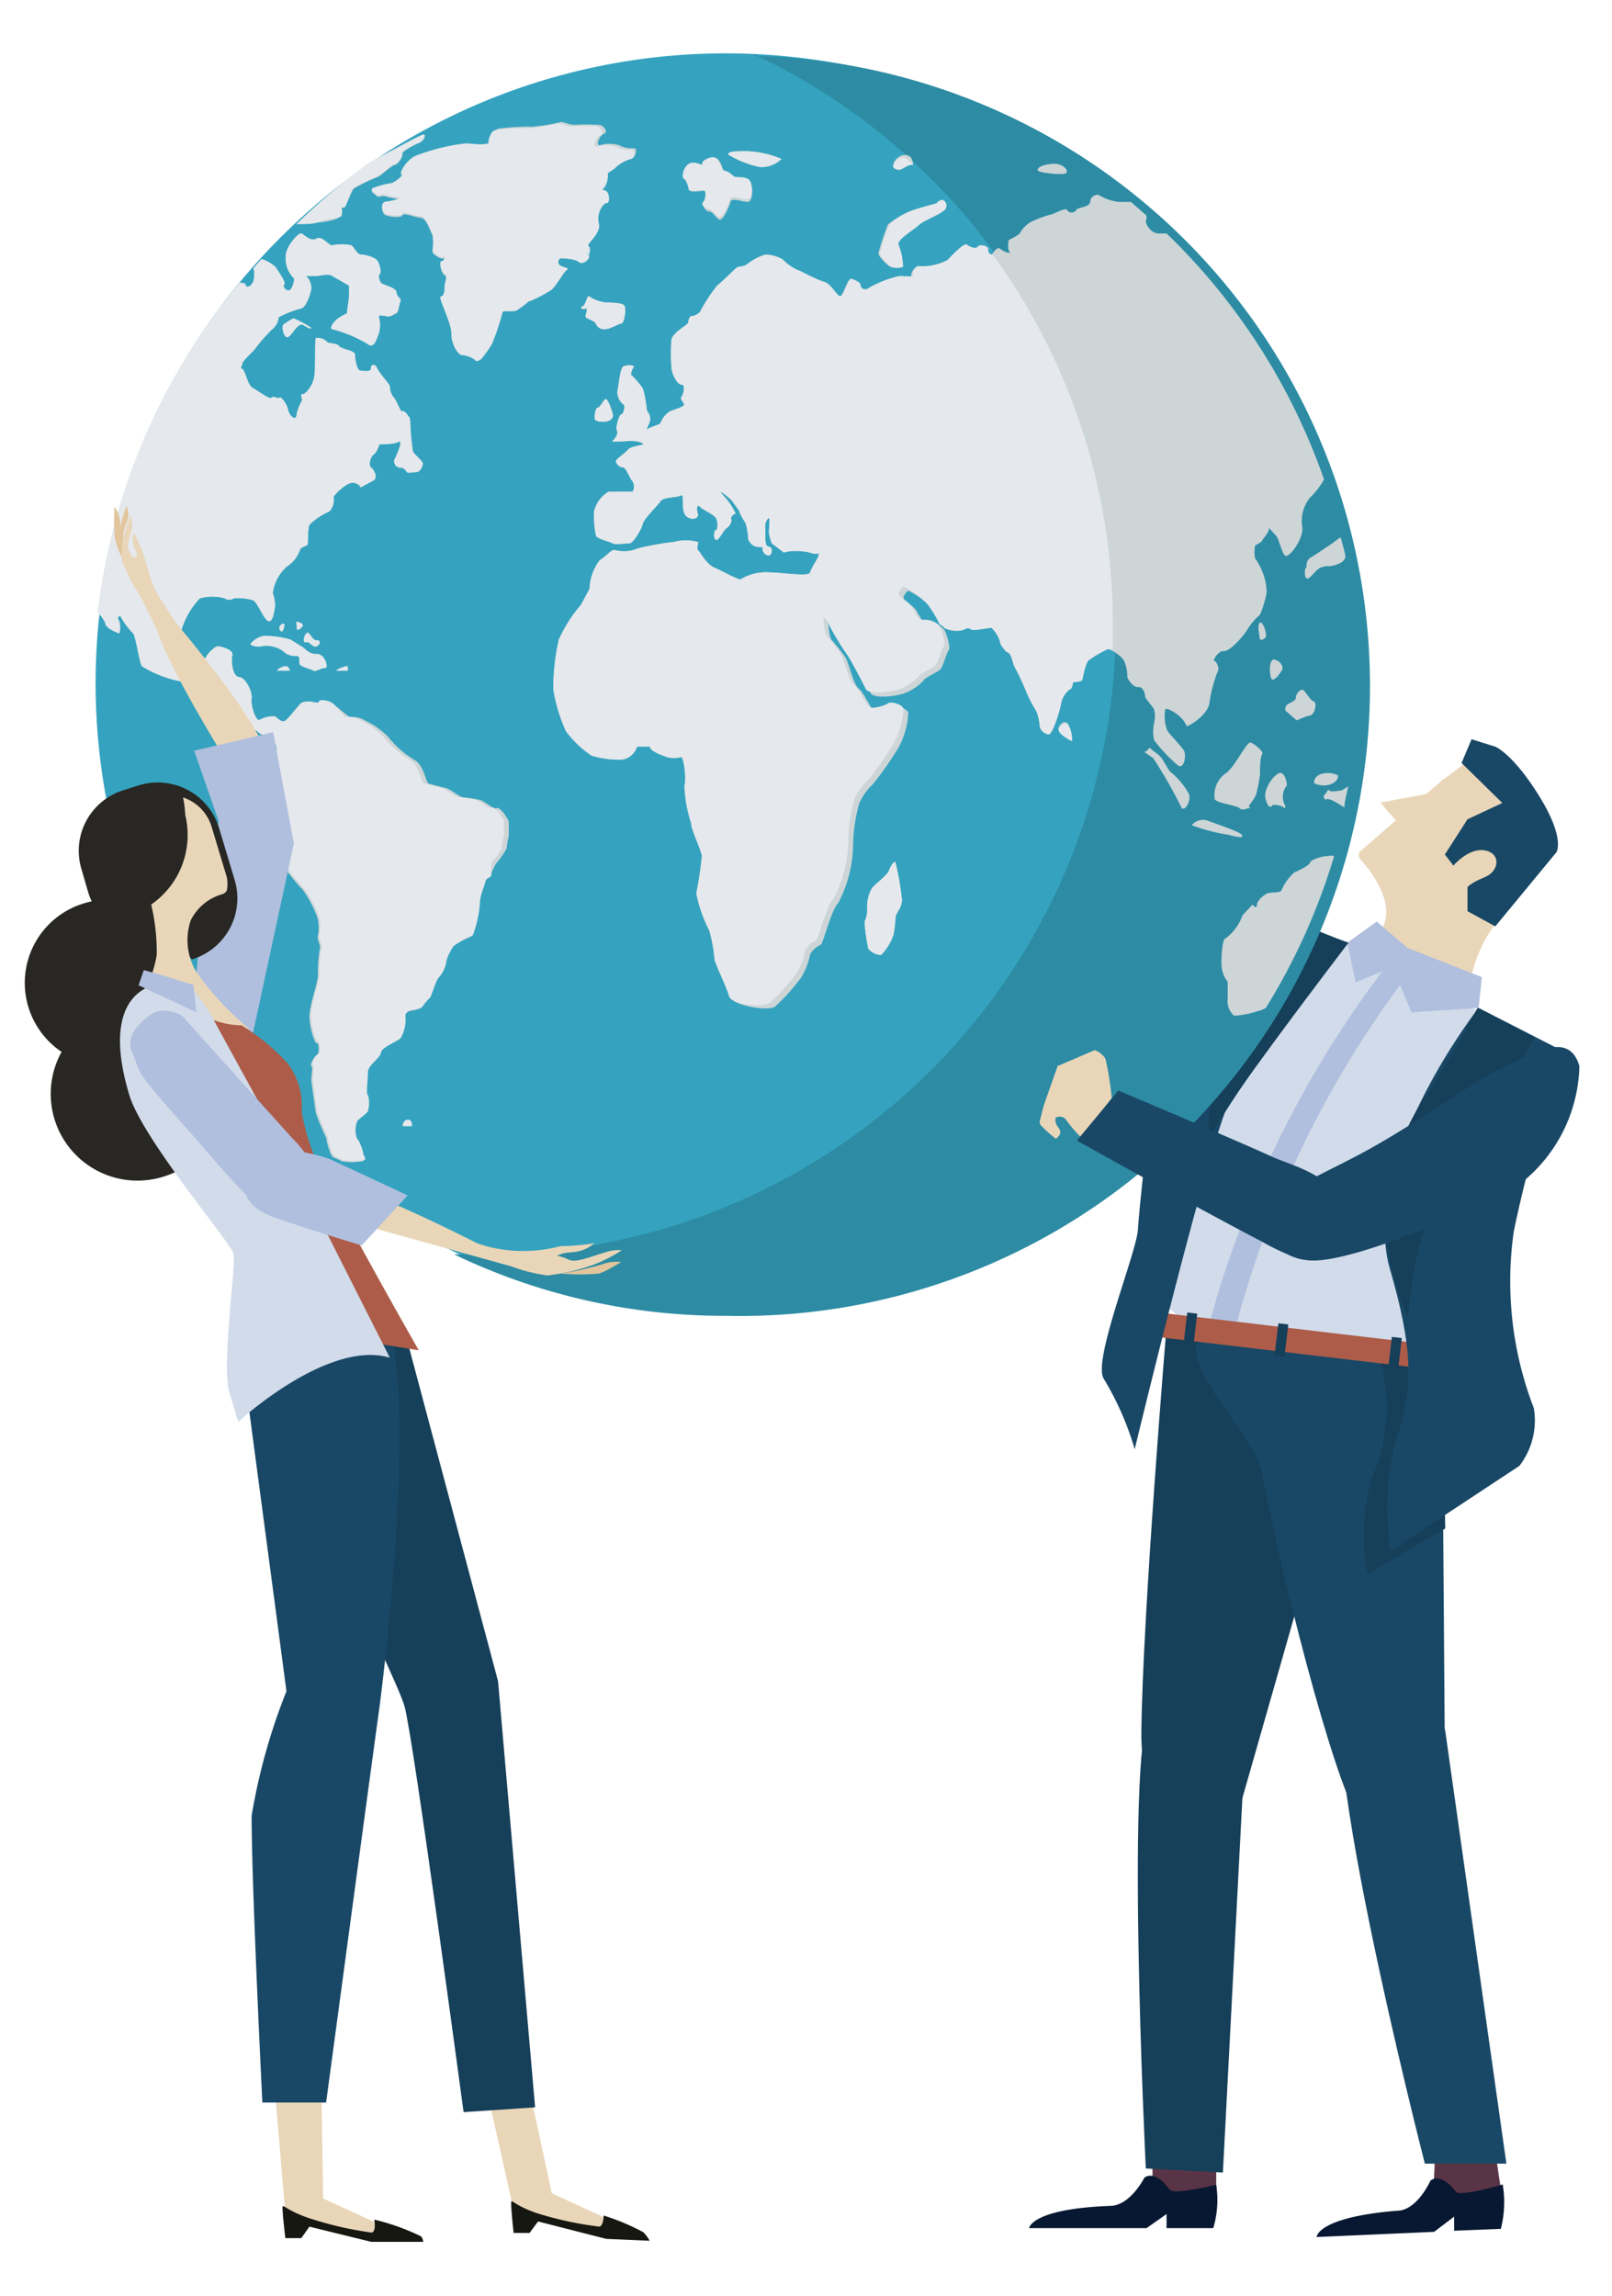 <svg id="aa58a501-2df0-4805-a97f-ce2dd2c03b6d" data-name="Capa 1" xmlns="http://www.w3.org/2000/svg" viewBox="0 0 43.5 61.96"><title>cultura-organizacional</title><path d="M34.85,24.85s-3.92,6.31-5.6,6.79-.56-.95.06-2.12,3-4.32,3.34-4.76S33.66,24.31,34.85,24.85Z" style="fill:#163f59"/><path d="M37.3,35.31,33.39,49s-2.62.94-2.59-2.24.69-11.09.69-11.09Z" style="fill:#163f59"/><path d="M40.75,24.48a3.67,3.67,0,0,0-1.12,2.45c-.05,1.51-3.07-1.3-3.07-1.3s1.67-.48.32-2.24C36.15,22.46,40.74,23.84,40.75,24.48Z" style="fill:#e9d6b8"/><path d="M40.59,27.92A9,9,0,0,0,38,26.16a14.74,14.74,0,0,0-4-1.41c-.76.1-1.56,3.73-1.95,6.84a21.07,21.07,0,0,1-.74,3.51s5,4.35,5.4,4.41a2.49,2.49,0,0,0,1.91-1.77c.11-1,.77-6.38,1.7-7S41.62,28.37,40.59,27.92Z" style="fill:#d1dbea"/><path d="M33.27,36.1l-.69-.18a27.88,27.88,0,0,1,5.09-10.18l.47.37A27.28,27.28,0,0,0,33.27,36.1Z" style="fill:#b0bfde"/><rect x="31.1" y="56.74" width="1.72" height="2.62" style="fill:#593446"/><polygon points="40.26 57.47 40.51 59.14 38.66 59.65 38.77 57.1 40.26 57.47" style="fill:#593446"/><path d="M33.61,46.91,33,58.63l-2.08-.11s-.59-11.94.18-12.38S33.61,46.36,33.61,46.91Z" style="fill:#163f59"/><path d="M38.91,36.58,39,48.7s-1.55,1-2.26.45c-.55-.46-2-5.87-2.68-9.38-.18-1-1.9-2.55-1.79-3.47C32.36,35.87,38.91,36.58,38.91,36.58Z" style="fill:#194866"/><path d="M39,46.71l1.65,11.68-2.2,0s-3.34-13-1.94-12.9S38.93,46.33,39,46.71Z" style="fill:#194866"/><path d="M32.74,60.13H31.48v-.38l-.54.38H27.77s.05-.52,2.18-.6c.55,0,.93-.76.93-.76s.27-.25.68.32c.11.15,1.26-.13,1.26-.13A2.67,2.67,0,0,1,32.74,60.13Z" style="fill:#081832"/><path d="M40.5,60.15l-1.26.05v-.38l-.54.41-3.17.14s0-.53,2.17-.71c.54,0,.9-.81.9-.81s.26-.26.69.3c.12.14,1.26-.2,1.26-.2A2.89,2.89,0,0,1,40.5,60.15Z" style="fill:#081832"/><path d="M41.23,23.27c.39-.93-.35-3-.95-2.93a2.17,2.17,0,0,0-.68.21L39,21a.41.41,0,0,0-.13.1h0l-2.16,1.87a.16.16,0,0,0,0,.22l1.22,1.41a9.57,9.57,0,0,0,1.67.25,3.51,3.51,0,0,0,.78,0C40.57,24.76,40.89,24.1,41.23,23.27Z" style="fill:#e9d6b8"/><polygon points="39.9 21.15 39.46 22.43 39.02 23.71 38.13 22.68 37.25 21.66 38.58 21.41 39.9 21.15" style="fill:#e9d6b8"/><path d="M40.35,25,42,23s.25-.36-.46-1.51-1.19-1.34-1.19-1.34l-.64-.2-.27.64,1.1,1.08-.94.44-.61.95.23.3v0s.41-.49.85-.41.39.56,0,.72-.47.27-.47.27l0,.65Z" style="fill:#194866"/><polygon points="37.98 25.58 37.58 26.1 36.58 26.51 36.36 25.44 37.15 24.87 37.98 25.58" style="fill:#b0bfde"/><polygon points="39.99 26.37 39.9 27.2 38.09 27.32 37.58 26.1 37.98 25.58 39.99 26.37" style="fill:#b0bfde"/><path d="M38.91,36.57s-.76-.08-1.76-.16A4.77,4.77,0,0,1,37,39.93a5.79,5.79,0,0,0-.1,2.55L39,41.25Z" style="fill:#163f59"/><rect x="34.74" y="32.41" width="0.66" height="7.59" transform="translate(-5.01 66.78) rotate(-83.26)" style="fill:#ad5c49"/><rect x="31.68" y="35.74" width="0.88" height="0.27" transform="translate(-7.29 63.54) rotate(-83.23)" style="fill:#163f59"/><rect x="34.14" y="36.03" width="0.88" height="0.27" transform="translate(-5.41 66.24) rotate(-83.23)" style="fill:#163f59"/><rect x="37.21" y="36.39" width="0.88" height="0.27" transform="translate(-3.02 69.67) rotate(-83.31)" style="fill:#163f59"/><path d="M42.36,28.46,39.9,27.2s-3.23,4.12-2.39,7.06c.78,2.67.5,3.48.12,4.77a7.28,7.28,0,0,0-.1,2.82L41,39.56A2,2,0,0,0,41.39,38a9.51,9.51,0,0,1-.54-4.77C41.28,31.15,42,28.78,42.36,28.46Z" style="fill:#194866"/><path d="M41.41,28l-1,1.8-1.14.5.3,1.13S38.28,32,38,35.55a6,6,0,0,1,.57-6.11c.74-1.15,1.3-2.24,1.3-2.24Z" style="fill:#163f59"/><path d="M30.62,39.11s2-8.3,2.59-9.47a35.46,35.46,0,0,1,3.15-4.2l-2.49-1s-2.72,3.68-2.77,4.82c0,.34-.32,2.85-.39,3.88,0,.57-1.23,3.55-.93,4.06A8,8,0,0,1,30.62,39.11Z" style="fill:#194866"/><path d="M32.58,30.81A22.13,22.13,0,0,1,34,28.64c.93-1.29,2.39-3.2,2.39-3.2l-1.59-.53-1.18,1.36.46.57-1.11.73A25.1,25.1,0,0,0,32.58,30.81Z" style="fill:#163f59"/><path d="M19.58,1.44a17,17,0,1,0,17,17A17,17,0,0,0,19.58,1.44Z" style="fill:#35a3bf"/><path d="M20.33,1.46A17,17,0,0,1,13,33.85l-.75,0a16.85,16.85,0,0,0,7.34,1.66,17,17,0,0,0,.75-34Z" style="fill:#2d8ca4"/><path d="M35.87,23.1c-.22,0-.51.11-.52.18s-.31.22-.42.26a1.45,1.45,0,0,0-.34.46c0,.11-.29.07-.39.11s-.28.2-.28.3-.06.08-.12,0l-.12.13-.15.16a1.35,1.35,0,0,1-.45.62c-.1,0-.12.49-.12.67a.84.84,0,0,0,.17.51v.15l0,.29a.53.53,0,0,0,.17.47,2.33,2.33,0,0,0,.63-.12.84.84,0,0,0,.23-.09A17.06,17.06,0,0,0,36,23.11.14.14,0,0,0,35.87,23.1Z" style="fill:#cdd5d7"/><path d="M7.76,23.53s.28.36.4.47a3,3,0,0,1,.41.78,1.1,1.1,0,0,1,0,.51c0,.06.06.21.07.26a3.79,3.79,0,0,0-.06.77c0,.2-.24.83-.23,1.14s.15.72.2.69.08.28,0,.32-.2.29-.15.3,0,.26,0,.35.1.75.12.91a6.21,6.21,0,0,0,.29.69c0,.13.1.39.12.43l.05.08a1.45,1.45,0,0,1,.24.11,1.65,1.65,0,0,0,.54,0c.12,0,0-.14,0-.19s-.1-.35-.16-.38a.65.65,0,0,1,0-.48c.05-.08.27-.21.29-.28a.78.78,0,0,0,0-.43c-.06,0,0-.43,0-.62s.33-.37.35-.52.44-.32.53-.39a1,1,0,0,0,.13-.61c0-.1.15-.17.24-.17a1.13,1.13,0,0,0,.21-.06s.14-.2.2-.24.17-.51.27-.58a.85.85,0,0,0,.19-.44,1.36,1.36,0,0,1,.2-.4,2.53,2.53,0,0,1,.51-.28,3.08,3.08,0,0,0,.19-.86c0-.22.14-.51.15-.59s.13-.13.16-.15a2.31,2.31,0,0,1,.17-.37,2.26,2.26,0,0,0,.28-.4,2.46,2.46,0,0,1,.06-.34v-.38c-.07-.19-.27-.42-.33-.37s-.29-.16-.41-.21a2.6,2.6,0,0,0-.49-.08c-.08,0-.34-.22-.46-.25s-.42-.1-.48-.13-.13-.49-.37-.63a2.52,2.52,0,0,1-.71-.62,2.21,2.21,0,0,0-.66-.46.55.55,0,0,0-.38-.07S9.11,19.1,9,19s-.38-.14-.39-.07-.2,0-.24,0-.19,0-.25.05-.3.37-.41.46-.23-.08-.3-.11a.78.78,0,0,0-.41.1c-.08.05-.24-.37-.21-.57s-.17-.58-.34-.59-.22-.42-.18-.58-.3-.24-.38-.25-.3.2-.33.3-.79-.14-.7-.59a2.1,2.1,0,0,1,.53-1,1.21,1.21,0,0,1,.68,0,.2.2,0,0,0,.23,0,1.34,1.34,0,0,1,.53.05c.12.05.28.51.41.56s.16-.29.18-.38A1,1,0,0,0,7.36,16a1.16,1.16,0,0,1,.38-.71.9.9,0,0,0,.36-.46c0-.05.15-.09.19-.12s0-.47.07-.56a1.88,1.88,0,0,1,.53-.35A.45.45,0,0,0,9,13.42c0-.05.28-.33.45-.38s.31.1.27.12l.37-.2c.11-.08,0-.29-.08-.35s0-.3.06-.33.17-.23.15-.27.37,0,.52-.08,0,.27-.07.42a.17.17,0,0,0,.15.27c.07,0,.14.08.16.12s.17,0,.26,0,.16-.14.17-.22-.24-.25-.27-.35a6.8,6.8,0,0,1-.07-.8c0-.11-.16-.31-.21-.27s-.16-.31-.24-.38a.48.48,0,0,1-.1-.29c0-.06-.28-.35-.34-.49s-.17-.11-.17,0-.2.07-.29.06-.14-.31-.14-.43-.37-.14-.43-.23-.3-.06-.33-.12a.35.35,0,0,0-.29-.1c-.05,0,0,.87-.06,1.1s-.24.43-.31.42,0,.16,0,.15-.14.25-.16.42-.2,0-.23-.16-.2-.37-.23-.32-.15-.06-.21,0-.37-.19-.51-.26-.2-.47-.28-.51,0-.09,0-.15.25-.29.33-.38a4.78,4.78,0,0,1,.47-.54.46.46,0,0,0,.18-.33,3,3,0,0,1,.62-.24c.13-.05.25-.42.26-.53a.45.45,0,0,0-.14-.34c-.06,0,.19,0,.27,0s.34-.08.44,0l.45.26,0,.28-.06.47c-.39.16-.5.44-.37.43a3.53,3.53,0,0,1,.94.4c.18.13.24-.18.29-.28a.82.82,0,0,0,0-.47c0-.06.21,0,.27,0s.16-.07.21-.09.08-.28.11-.33S10.7,8,10.7,7.89s-.29-.19-.38-.23-.12-.24-.07-.27,0-.28-.08-.37-.33-.15-.43-.15-.2-.22-.26-.25a1.25,1.25,0,0,0-.52,0c-.1,0-.27-.27-.42-.18s-.33-.1-.4-.14-.44.35-.43.63a.76.76,0,0,0,.2.56c.06,0,0,.26-.08.33s-.22-.08-.16-.14-.16-.35-.23-.47a1.06,1.06,0,0,0-.38-.22c-.08.08-.15.17-.22.25a.67.67,0,0,1,0,.34c-.06.17-.2.19-.21.12s-.07-.06-.16-.07a17,17,0,0,0-3.83,8.9,1.05,1.05,0,0,1,.2.28c0,.15.31.25.36.28s.06-.28,0-.36.06-.14.06-.08a2.08,2.08,0,0,0,.33.44c.08.1.16.75.24.89A3.12,3.12,0,0,0,5,18.41a1.29,1.29,0,0,1,.59.4c0,.08.37.12.44.15s.23.25.3.29a.38.38,0,0,1,.12.21s.42.2.53.31a.22.22,0,0,0,.3,0s.12.23.16.32a.69.69,0,0,1,0,.37,4.36,4.36,0,0,1-.16.54,2.15,2.15,0,0,0-.2.83,1.13,1.13,0,0,0,.32.41.1.1,0,0,1,0,.18c-.06,0,0,.6.13.69A.62.62,0,0,1,7.76,23.53Z" style="fill:#cdd5d7"/><path d="M9.76,13.16Z" style="fill:#cdd5d7"/><path d="M8.6,6c.2,0,.54-.09.56-.15a.33.33,0,0,0,0-.24h.1c.08,0,.21-.43.29-.52a4.48,4.48,0,0,1,.66-.32c.11-.06.35-.3.45-.32s.23-.25.2-.3.32-.24.45-.29.19-.21.14-.22S10.69,4,10,4.37A17.87,17.87,0,0,0,8,6.05C8.15,6,8.46,6,8.6,6Z" style="fill:#cdd5d7"/><path d="M20.91,27.17a5.55,5.55,0,0,0,.71-.79,1.93,1.93,0,0,0,.24-.62.59.59,0,0,1,.28-.26c.07,0,.28-.93.48-1.13a3.49,3.49,0,0,0,.4-1.52,4.42,4.42,0,0,1,.17-1.18,1.54,1.54,0,0,1,.36-.5,9.49,9.49,0,0,0,.7-1,2.2,2.2,0,0,0,.26-.92c0-.13-.35-.22-.41-.16a1,1,0,0,1-.47.12c-.1,0-.32-.53-.46-.63s-.27-.71-.35-.83-.3-.4-.37-.47-.09-.38-.1-.47.13.06.16.18a7.25,7.25,0,0,0,.5.82c.11.17.4.72.48.89s.73.09.94,0a1.41,1.41,0,0,0,.49-.33c0-.06.35-.22.44-.29s.18-.47.24-.53-.05-.44-.12-.56a.58.58,0,0,0-.48-.15c-.07,0-.21-.25-.27-.36s-.31-.25-.34-.32.07-.19.12-.22a2.27,2.27,0,0,1,.65.48,3,3,0,0,1,.32.53A.73.73,0,0,0,26,17c.09-.07.18-.05.22,0l.12,0,.41-.06a.81.81,0,0,1,.25.44s.12.21.2.23.14.29.16.35a6.85,6.85,0,0,1,.31.65,4,4,0,0,0,.3.59,1.38,1.38,0,0,1,.09.42.3.3,0,0,0,.24.2c.1,0,.29-.6.33-.82a.65.65,0,0,1,.24-.4c.05,0,.08-.12.08-.17s.24,0,.26-.1.09-.46.18-.52a3.1,3.1,0,0,1,.5-.29c.1,0,.38.19.44.31a1,1,0,0,1,.09.43c0,.05.14.29.29.28s.19.19.19.25.2.27.24.35a.7.7,0,0,1,0,.38,1.15,1.15,0,0,0,0,.45,4.26,4.26,0,0,0,.64.68c.17.14.25-.28.16-.41s-.38-.43-.44-.52a1.14,1.14,0,0,1-.06-.55c0-.11.26.05.35.13a.71.71,0,0,1,.23.29c0,.05.6-.29.62-.65a3.77,3.77,0,0,1,.24-.87c0-.1-.06-.23-.11-.23s.09-.28.26-.27.57-.45.66-.63a1.72,1.72,0,0,1,.31-.35,2.53,2.53,0,0,0,.18-.61,1.51,1.51,0,0,0-.11-.54,1.65,1.65,0,0,0-.2-.37.87.87,0,0,1,0-.35s.18-.09.19-.13.19-.23.18-.31.11.1.19.17.16.5.26.55.5-.46.45-.79a1,1,0,0,1,.21-.78,2.12,2.12,0,0,0,.38-.49A17,17,0,0,0,31.48,6.3h-.06l-.15,0c-.24,0-.39-.31-.34-.37a.17.17,0,0,0,0-.12l-.41-.36H30.2a1.32,1.32,0,0,1-.52-.17c-.06-.06-.25,0-.26.16s-.35.15-.38.23-.2.09-.24,0-.34.11-.49.13A3.22,3.22,0,0,0,27.8,6a.81.81,0,0,0-.26.26c0,.06-.22.17-.29.2s-.05.31,0,.35-.15,0-.25-.09-.22.13-.25.19-.13,0-.12-.13-.26-.15-.29-.08-.22,0-.29-.06-.4.29-.51.41a1.47,1.47,0,0,1-.8.17c-.1,0-.21.25-.12.27s-.23,0-.4,0a3,3,0,0,0-.82.32.13.13,0,0,1-.22-.09c0-.07-.19-.14-.25-.16s-.17.39-.27.46-.23-.31-.47-.38-.61-.29-.72-.32A1.47,1.47,0,0,1,21.12,7a1,1,0,0,0-.46-.13,1.5,1.5,0,0,0-.5.26c-.09.07-.22.06-.26.08s-.4.38-.54.49a4.21,4.21,0,0,0-.46.7.32.32,0,0,1-.24.13c-.05,0-.09.13-.09.18s-.41.26-.45.45a4.65,4.65,0,0,0,0,.76c0,.15.15.46.27.46s.05.26,0,.33.07.15.07.21-.29.14-.38.18a.65.65,0,0,0-.25.3c0,.07-.29.11-.38.2a1.19,1.19,0,0,1,.08-.2.32.32,0,0,0-.07-.31s-.06-.53-.13-.63a2.75,2.75,0,0,0-.28-.33c-.05,0,0-.16.05-.22s-.23-.08-.3,0-.11.53-.14.66a.43.43,0,0,0,.17.35c.05,0,0,.26-.06.26s-.17.36-.12.44-.07.24-.12.28.35,0,.53,0,.32.07.3.09-.35.06-.41.14-.28.23-.32.29.07.19.17.19.2.32.27.38a.28.28,0,0,1,0,.28s-.48,0-.65,0a.84.84,0,0,0-.39.54,2.6,2.6,0,0,0,.05.63c0,.1.37.17.44.22s.41,0,.48,0,.3-.34.34-.51.41-.5.48-.62.47-.1.56-.16,0,.29.09.49.41.17.36,0,0-.26.05-.19.38.21.44.31.05.33,0,.32-.08.24,0,.27.2-.27.29-.32.16-.23.12-.24.08-.19.13-.13a1.87,1.87,0,0,0-.35-.52c-.15-.15,0-.08.24.15l.2.28c0,.05.09.2.12.25l.05.08a1.82,1.82,0,0,1,.07.43.32.32,0,0,0,.25.21c.09,0,.16,0,.14.05s.06.18.16.18.13-.23,0-.24-.07-.35-.09-.5.07-.27.1-.27,0,.31,0,.38a1.09,1.09,0,0,0,.08.31l.1.07.22.17c.31-.09.72,0,.7,0s.23.08.24,0,0,0,0,.07-.2.35-.23.47-.75,0-1.06,0a1.31,1.31,0,0,0-.79.17c0,.09-.51-.21-.73-.3s-.39-.43-.44-.47,0-.15,0-.22a1.21,1.21,0,0,0-.67,0c-.14,0-.89.13-1.07.21a1,1,0,0,1-.53,0c-.08,0-.28.23-.38.27a1.34,1.34,0,0,0-.28.78l-.14.26-.09.17a3.9,3.9,0,0,0-.6.94,6.05,6.05,0,0,0-.15,1.34,4.57,4.57,0,0,0,.34,1.13,2.88,2.88,0,0,0,.69.66,2.57,2.57,0,0,0,.82.11.5.5,0,0,0,.41-.35l.24,0h.11c0,.13.36.24.45.28a.74.74,0,0,0,.39,0c.07,0,.15.6.09.78a3.64,3.64,0,0,0,.18,1c0,.19.27.71.29.9a10.24,10.24,0,0,1-.15,1,3.87,3.87,0,0,0,.35,1,4,4,0,0,1,.14.76c0,.11.32.74.39,1S20.69,27.3,20.91,27.17Z" style="fill:#cdd5d7"/><path d="M35,19.44s.22-.11.35-.13.2-.35.1-.38-.22-.28-.29-.31-.2.11-.19.21-.23.14-.27.23,0,.14,0,.13S34.93,19.4,35,19.44Z" style="fill:#cdd5d7"/><path d="M34.7,21.23c.06,0,0-.35-.14-.37s-.48.42-.41.69.14.24.18.19.25,0,.31.05.06,0,0-.14A.49.49,0,0,1,34.7,21.23Z" style="fill:#cdd5d7"/><path d="M34,20.91c0-.11,0-.48.06-.55s-.2-.28-.31-.32-.45.71-.69.84a.72.72,0,0,0-.28.69c.07.11.58.16.67.24s.19,0,.25,0,0-.05,0-.06.19-.23.21-.36A4.46,4.46,0,0,0,34,20.91Z" style="fill:#cdd5d7"/><path d="M32.6,22.15a.39.39,0,0,0-.44.12,5.06,5.06,0,0,0,1,.26c.25.07.41.09.35,0S32.8,22.23,32.6,22.15Z" style="fill:#cdd5d7"/><path d="M34.15,17.2c.06-.09-.09-.48-.16-.39s0,.32,0,.4S34.09,17.28,34.15,17.2Z" style="fill:#cdd5d7"/><path d="M34.61,18.05c0-.1-.06-.21-.22-.25s-.14.47-.07.53S34.56,18.16,34.61,18.05Z" style="fill:#cdd5d7"/><path d="M35.46,21.13c.2.13.64.07.65-.2C35.92,20.81,35.45,20.83,35.46,21.13Z" style="fill:#cdd5d7"/><path d="M35.36,15.05a.26.26,0,0,0-.1.26h0c-.06,0-.07.26,0,.3s.23-.2.32-.26a.46.46,0,0,1,.29-.07.85.85,0,0,0,.34-.11s.06-.05.09-.11-.08-.38-.12-.56a1.83,1.83,0,0,0-.22.16C35.83,14.74,35.46,15,35.36,15.05Z" style="fill:#cdd5d7"/><path d="M30.86,20.28Z" style="fill:#cdd5d7"/><path d="M32.08,21.42a2,2,0,0,0-.52-.61l-.08-.13-.09-.15c-.08-.17-.33-.29-.35-.34s-.1.14-.18.09l.26.18a12.65,12.65,0,0,1,.77,1.35C32,21.89,32.15,21.58,32.08,21.42Z" style="fill:#cdd5d7"/><path d="M28.57,19.63c-.06.12.32.39.36.33a.81.81,0,0,0-.12-.44C28.74,19.45,28.63,19.5,28.57,19.63Z" style="fill:#cdd5d7"/><path d="M23.42,25.55c0,.13.29.24.36.22a1.5,1.5,0,0,0,.33-.54,2.6,2.6,0,0,0,.05-.42.4.4,0,0,1,.07-.21.65.65,0,0,0,.11-.3,7.26,7.26,0,0,0-.17-1c0-.12-.14.06-.18.19s-.38.37-.46.48a1,1,0,0,0-.13.53.72.72,0,0,1-.07.37A4.75,4.75,0,0,0,23.42,25.55Z" style="fill:#cdd5d7"/><path d="M10.87,30.39h.24C11.15,30.14,10.86,30.18,10.87,30.39Z" style="fill:#cdd5d7"/><path d="M17.11,4a.72.72,0,0,1-.4-.08.91.91,0,0,0-.53,0c-.11,0,0-.27.12-.31s0-.24-.14-.24a5.64,5.64,0,0,0-.66,0c-.1,0-.28-.07-.35-.08a5.45,5.45,0,0,1-.77.13,6,6,0,0,0-.91.05c-.13,0-.21.27-.2.35s-.54.09-.71.09a5.41,5.41,0,0,0-1.36.34c-.25.13-.44.47-.36.48s-.14.2-.27.25a2.3,2.3,0,0,0-.52.14c-.07.07.08.12.11.17s.12,0,.2,0a3.67,3.67,0,0,0,.43.09c.07,0-.23.09-.38.1s-.11.29,0,.33.42.08.45,0,.35.06.5.07.26.39.31.47a1.32,1.32,0,0,1,0,.44c0,.08.26.23.31.18s0,.13-.07.12,0,.3.09.34,0,.24,0,.3S12,8,11.9,8s.28.68.28,1,.2.58.28.58a.7.7,0,0,1,.37.14c0,.06.16,0,.21-.1a2.87,2.87,0,0,0,.24-.35,6.87,6.87,0,0,0,.28-.84c0-.07.33,0,.39-.06a2.67,2.67,0,0,0,.32-.24c.06,0,.49-.22.61-.31s.31-.45.4-.52,0-.06-.16-.13a.12.12,0,0,1,0-.2s.38,0,.5.1.34-.12.26-.18,0-.07,0,0,.08-.21,0-.25.35-.34.28-.61.11-.55.21-.55.08-.31-.05-.34,0-.06,0-.1a.61.61,0,0,0,.08-.37s.19-.11.23-.17a1.12,1.12,0,0,1,.39-.21C17.16,4.27,17.21,4,17.11,4Z" style="fill:#cdd5d7"/><path d="M19.33,4.27c-.12,0-.37.09-.34.17s-.2-.1-.36,0-.21.37-.13.41.12.26.13.3.31,0,.39,0,.07.23,0,.31,0,.24.12.25.2.22.29.22.25-.35.28-.48.33,0,.47,0,.18-.48,0-.56-.33,0-.4-.09a.49.49,0,0,0-.23-.13C19.51,4.61,19.45,4.31,19.33,4.27Z" style="fill:#cdd5d7"/><path d="M20.52,4.51a.8.8,0,0,0,.57-.22,2.64,2.64,0,0,0-.94-.21c-.28,0-.5,0-.5.09A2.68,2.68,0,0,0,20.52,4.51Z" style="fill:#cdd5d7"/><path d="M16.13,11c-.06,0-.09.21-.08.3s.24.09.33.07.17-.09.16-.17-.13-.43-.19-.43S16.2,11,16.13,11Z" style="fill:#cdd5d7"/><path d="M16.85,8.25c-.05-.09-.43-.08-.52-.09A1,1,0,0,1,15.9,8c-.05-.06-.09.23-.18.27s0,.09.08.06,0,.15,0,.21.25.11.28.2a.24.24,0,0,0,.27.14c.11,0,.34-.14.42-.15S16.9,8.34,16.85,8.25Z" style="fill:#cdd5d7"/><path d="M24.76,6.09c.13-.13.66-.31.72-.44a.17.17,0,0,0-.09-.24.18.18,0,0,0-.13.09s-.63.16-.81.25a2.2,2.2,0,0,0-.49.31,6.59,6.59,0,0,0-.25.75c-.05.07.2.32.31.39a.43.43,0,0,0,.31,0,1.67,1.67,0,0,0-.12-.59C24.15,6.49,24.63,6.22,24.76,6.09Z" style="fill:#cdd5d7"/><path d="M24.1,4.51c.21.2.32-.09.54-.06C24.63,4,24.09,4.18,24.1,4.51Z" style="fill:#cdd5d7"/><path d="M28,4.59c0,.07.55.13.72.1s0-.28-.28-.27S28,4.51,28,4.59Z" style="fill:#cdd5d7"/><path d="M7.65,8.76c-.06.05,0,.33.1.34s.29-.42.43-.33.23.12.21.07a3,3,0,0,0-.47-.25S7.7,8.71,7.65,8.76Z" style="fill:#cdd5d7"/><path d="M9.08,18.1s.25,0,.29,0,0-.13,0-.13S9.08,18.05,9.08,18.1Z" style="fill:#cdd5d7"/><path d="M8,17.7c.12,0,.06.17.09.23s.31.13.37.17.2-.08.31-.07,0-.39-.22-.38-.34-.17-.39-.19l-.32-.2a2.62,2.62,0,0,0-.71-.1.57.57,0,0,0-.37.22c0,.06.26.09.34.05a.83.83,0,0,1,.54.14A.44.44,0,0,0,8,17.7Z" style="fill:#cdd5d7"/><path d="M7.48,18.1s.25,0,.3,0,.06,0,0-.09S7.48,18.05,7.48,18.1Z" style="fill:#cdd5d7"/><path d="M7.65,16.83c-.06,0-.11.07-.11.12a.08.08,0,0,0,.08.09S7.72,16.85,7.65,16.83Z" style="fill:#cdd5d7"/><path d="M8.17,16.87c0-.05-.13-.09-.16-.09s0,.08,0,.18S8.19,16.91,8.17,16.87Z" style="fill:#cdd5d7"/><path d="M8.55,17.44c.1-.05.11-.17,0-.16s-.17-.17-.23-.2-.12.11-.12.17,0,.1.08.08S8.44,17.49,8.55,17.44Z" style="fill:#cdd5d7"/><path d="M36.21,21.33c-.05,0-.3.06-.34,0s-.08.1-.13.12,0,.16.06.12.29.1.48.22c0-.19.07-.38.1-.57C36.31,21.26,36.24,21.32,36.21,21.33Z" style="fill:#cdd5d7"/><path d="M9.16,5.63s-.09,0-.05.07S9.19,5.67,9.16,5.63Z" style="fill:#d1ecfb"/><path d="M11.05,11.25s-.09,0-.06.07S11.08,11.29,11.05,11.25Z" style="fill:#d1ecfb"/><path d="M13.26,23.29a2.26,2.26,0,0,0,.28-.4,2.46,2.46,0,0,1,.06-.34v-.38c-.07-.19-.27-.42-.33-.37s-.29-.16-.41-.21a2.6,2.6,0,0,0-.49-.08c-.08,0-.34-.22-.46-.25s-.42-.1-.48-.13-.13-.49-.37-.63a2.52,2.52,0,0,1-.71-.62,2.21,2.21,0,0,0-.66-.46.55.55,0,0,0-.38-.07S9.11,19.1,9,19s-.38-.14-.39-.07-.2,0-.24,0-.19,0-.25.05-.3.37-.41.46-.23-.08-.3-.11a.78.78,0,0,0-.41.1c-.08.05-.24-.37-.21-.57s-.17-.58-.34-.59-.22-.42-.18-.58-.3-.24-.38-.25-.3.2-.33.3-.79-.14-.7-.59a2.1,2.1,0,0,1,.53-1,1.21,1.21,0,0,1,.68,0,.2.2,0,0,0,.23,0,1.34,1.34,0,0,1,.53.05c.12.05.28.51.41.56s.16-.29.18-.38A1,1,0,0,0,7.36,16a1.16,1.16,0,0,1,.38-.71.9.9,0,0,0,.36-.46c0-.05.15-.09.19-.12s0-.47.07-.56a1.88,1.88,0,0,1,.53-.35A.45.45,0,0,0,9,13.42c0-.05.28-.33.45-.38s.31.1.27.12l.37-.2c.11-.08,0-.29-.08-.35s0-.3.06-.33.17-.23.15-.27.37,0,.52-.08,0,.27-.07.42a.17.17,0,0,0,.15.27c.07,0,.14.08.16.12s.17,0,.26,0,.16-.14.17-.22-.24-.25-.27-.35a6.8,6.8,0,0,1-.07-.8c0-.11-.16-.31-.21-.27s-.16-.31-.24-.38a.48.48,0,0,1-.1-.29c0-.06-.28-.35-.34-.49s-.17-.11-.17,0-.2.07-.29.06-.14-.31-.14-.43-.37-.14-.43-.23-.3-.06-.33-.12a.35.35,0,0,0-.29-.1c-.05,0,0,.87-.06,1.1s-.24.43-.31.42,0,.16,0,.15-.14.25-.16.42-.2,0-.23-.16-.2-.37-.23-.32-.15-.06-.21,0-.37-.19-.51-.26-.2-.47-.28-.51,0-.09,0-.15.25-.29.33-.38a4.78,4.78,0,0,1,.47-.54.46.46,0,0,0,.18-.33,3,3,0,0,1,.62-.24c.13-.05.25-.42.26-.53a.45.45,0,0,0-.14-.34c-.06,0,.19,0,.27,0s.34-.08.44,0l.45.26,0,.28-.06.47c-.39.16-.5.44-.37.43a3.53,3.53,0,0,1,.94.4c.18.13.24-.18.29-.28a.82.82,0,0,0,0-.47c0-.06.21,0,.27,0s.16-.07.21-.09.08-.28.11-.33S10.7,8,10.7,7.89s-.29-.19-.38-.23-.12-.24-.07-.27,0-.28-.08-.37-.33-.15-.43-.15-.2-.22-.26-.25a1.25,1.25,0,0,0-.52,0c-.1,0-.27-.27-.42-.18s-.33-.1-.4-.14-.44.35-.43.63a.76.76,0,0,0,.2.56c.06,0,0,.26-.08.33s-.22-.08-.16-.14-.16-.35-.23-.47a1.06,1.06,0,0,0-.38-.22c-.08.08-.15.17-.22.25a.67.67,0,0,1,0,.34c-.06.17-.2.19-.21.12s-.07-.06-.16-.07a17,17,0,0,0-3.83,8.9,1.05,1.05,0,0,1,.2.28c0,.15.31.25.36.28s.06-.28,0-.36.06-.14.06-.08a2.08,2.08,0,0,0,.33.44c.08.1.16.75.24.89A3.12,3.12,0,0,0,5,18.41a1.29,1.29,0,0,1,.59.4c0,.08.37.12.44.15s.23.25.3.29a.38.38,0,0,1,.12.21s.42.2.53.31a.22.22,0,0,0,.3,0s.12.23.16.32a.69.69,0,0,1,0,.37,4.36,4.36,0,0,1-.16.54,2.15,2.15,0,0,0-.2.83,1.13,1.13,0,0,0,.32.41.1.1,0,0,1,0,.18c-.06,0,0,.6.13.69a.62.62,0,0,1,.27.39s.28.36.4.47a3,3,0,0,1,.41.78,1.1,1.1,0,0,1,0,.51c0,.06.06.21.07.26a3.79,3.79,0,0,0-.06.77c0,.2-.24.83-.23,1.14s.15.72.2.69.08.28,0,.32-.2.29-.15.3,0,.26,0,.35.1.75.12.91a6.21,6.21,0,0,0,.29.69c0,.13.1.39.12.43l.05.08a1.45,1.45,0,0,1,.24.11,1.65,1.65,0,0,0,.54,0c.12,0,0-.14,0-.19s-.1-.35-.16-.38a.65.65,0,0,1,0-.48c.05-.08.27-.21.29-.28a.78.78,0,0,0,0-.43c-.06,0,0-.43,0-.62s.33-.37.35-.52.44-.32.53-.39a1,1,0,0,0,.13-.61c0-.1.15-.17.24-.17a1.13,1.13,0,0,0,.21-.06s.14-.2.2-.24.17-.51.27-.58a.85.85,0,0,0,.19-.44,1.36,1.36,0,0,1,.2-.4,2.53,2.53,0,0,1,.51-.28,3.08,3.08,0,0,0,.19-.86c0-.22.14-.51.15-.59s.13-.13.16-.15A2.31,2.31,0,0,1,13.26,23.29Z" style="fill:#e5e8ec"/><line x1="9.76" y1="13.16" x2="9.76" y2="13.16" style="fill:#e5e8ec"/><path d="M9.53,5.08a4.48,4.48,0,0,1,.66-.32c.11-.06.35-.3.45-.32s.23-.25.2-.3.32-.24.45-.29.19-.21.14-.22S10.69,4,10,4.37A17.87,17.87,0,0,0,8,6.05c.2,0,.51,0,.65-.07s.54-.09.56-.15a.33.33,0,0,0,0-.24h.1C9.32,5.6,9.45,5.17,9.53,5.08Z" style="fill:#e5e8ec"/><path d="M26.79,6.87s0,0,0,0-.13,0-.12-.13-.26-.15-.29-.08-.22,0-.29-.06-.4.29-.51.41a1.47,1.47,0,0,1-.8.17c-.1,0-.21.25-.12.27s-.23,0-.4,0a3,3,0,0,0-.82.32.13.13,0,0,1-.22-.09c0-.07-.19-.14-.25-.16s-.17.39-.27.46-.23-.31-.47-.38-.61-.29-.72-.32A1.47,1.47,0,0,1,21.12,7a1,1,0,0,0-.46-.13,1.5,1.5,0,0,0-.5.26c-.09.07-.22.06-.26.08s-.4.38-.54.49a4.21,4.21,0,0,0-.46.7.32.32,0,0,1-.24.13c-.05,0-.09.13-.09.18s-.41.26-.45.45a4.65,4.65,0,0,0,0,.76c0,.15.15.46.27.46s.05.26,0,.33.07.15.07.21-.29.14-.38.18a.65.65,0,0,0-.25.3c0,.07-.29.11-.38.2a1.19,1.19,0,0,1,.08-.2.32.32,0,0,0-.07-.31s-.06-.53-.13-.63a2.75,2.75,0,0,0-.28-.33c-.05,0,0-.16.05-.22s-.23-.08-.3,0-.11.53-.14.66a.43.43,0,0,0,.17.35c.05,0,0,.26-.06.26s-.17.36-.12.44-.07.24-.12.28.35,0,.53,0,.32.07.3.09-.35.06-.41.14-.28.23-.32.29.07.19.17.19.2.32.27.38a.28.28,0,0,1,0,.28s-.48,0-.65,0a.84.84,0,0,0-.39.54,2.6,2.6,0,0,0,.05.63c0,.1.37.17.44.22s.41,0,.48,0,.3-.34.34-.51.41-.5.48-.62.47-.1.56-.16,0,.29.09.49.41.17.36,0,0-.26.05-.19.38.21.44.31.05.33,0,.32-.08.24,0,.27.2-.27.29-.32.16-.23.12-.24.08-.19.13-.13a1.87,1.87,0,0,0-.35-.52c-.15-.15,0-.08.24.15l.2.28c0,.05.09.2.12.25l.05.08a1.82,1.82,0,0,1,.07.43.32.32,0,0,0,.25.21c.09,0,.16,0,.14.05s.06.18.16.18.13-.23,0-.24-.07-.35-.09-.5.07-.27.1-.27,0,.31,0,.38a1.09,1.09,0,0,0,.08.31l.1.07.22.17c.31-.09.72,0,.7,0s.23.08.24,0,0,0,0,.07-.2.35-.23.47-.75,0-1.06,0a1.31,1.31,0,0,0-.79.17c0,.09-.51-.21-.73-.3s-.39-.43-.44-.47,0-.15,0-.22a1.21,1.21,0,0,0-.67,0c-.14,0-.89.13-1.07.21a1,1,0,0,1-.53,0c-.08,0-.28.23-.38.27a1.34,1.34,0,0,0-.28.78l-.14.26-.09.17a3.9,3.9,0,0,0-.6.94,6.05,6.05,0,0,0-.15,1.34,4.57,4.57,0,0,0,.34,1.13,2.88,2.88,0,0,0,.69.66,2.57,2.57,0,0,0,.82.11.5.5,0,0,0,.41-.35l.24,0h.11c0,.13.36.24.45.28a.74.74,0,0,0,.39,0c.07,0,.15.6.09.78a3.64,3.64,0,0,0,.18,1c0,.19.27.71.29.9a10.24,10.24,0,0,1-.15,1,3.87,3.87,0,0,0,.35,1,4,4,0,0,1,.14.76c0,.11.32.74.39,1s.89.32,1.11.19a5.55,5.55,0,0,0,.71-.79,1.93,1.93,0,0,0,.24-.62.59.59,0,0,1,.28-.26c.07,0,.28-.93.48-1.13a3.49,3.49,0,0,0,.4-1.52,4.42,4.42,0,0,1,.17-1.18,1.54,1.54,0,0,1,.36-.5,9.49,9.49,0,0,0,.7-1,2.2,2.2,0,0,0,.26-.92c0-.13-.35-.22-.41-.16a1,1,0,0,1-.47.12c-.1,0-.32-.53-.46-.63s-.27-.71-.35-.83-.3-.4-.37-.47-.09-.38-.1-.47.13.06.16.18a7.25,7.25,0,0,0,.5.82c.11.17.4.72.48.89s.73.09.94,0a1.41,1.41,0,0,0,.49-.33c0-.06.35-.22.44-.29s.18-.47.24-.53-.05-.44-.12-.56a.58.58,0,0,0-.48-.15c-.07,0-.21-.25-.27-.36s-.31-.25-.34-.32.07-.19.12-.22a2.27,2.27,0,0,1,.65.48,3,3,0,0,1,.32.53A.73.73,0,0,0,26,17c.09-.07.18-.05.22,0l.12,0,.41-.06a.81.81,0,0,1,.25.44s.12.21.2.23.14.29.16.35a6.85,6.85,0,0,1,.31.65,4,4,0,0,0,.3.59,1.38,1.38,0,0,1,.09.42.3.3,0,0,0,.24.2c.1,0,.29-.6.33-.82a.65.65,0,0,1,.24-.4c.05,0,.08-.12.08-.17s.24,0,.26-.1.09-.46.18-.52a3.1,3.1,0,0,1,.5-.29s.08,0,.14,0c0-.23,0-.46,0-.7A16.89,16.89,0,0,0,26.79,6.87Z" style="fill:#e5e8ec"/><path d="M28.93,20a.81.81,0,0,0-.12-.44c-.07-.07-.18,0-.24.11S28.89,20,28.93,20Z" style="fill:#e5e8ec"/><path d="M23.42,25.55c0,.13.29.24.36.22a1.5,1.5,0,0,0,.33-.54,2.6,2.6,0,0,0,.05-.42.4.4,0,0,1,.07-.21.65.65,0,0,0,.11-.3,7.26,7.26,0,0,0-.17-1c0-.12-.14.06-.18.19s-.38.37-.46.48a1,1,0,0,0-.13.53.72.72,0,0,1-.07.37A4.75,4.75,0,0,0,23.42,25.55Z" style="fill:#e5e8ec"/><path d="M10.87,30.39h.24C11.15,30.14,10.86,30.18,10.87,30.39Z" style="fill:#e5e8ec"/><path d="M12.56,3.87a5.41,5.41,0,0,0-1.36.34c-.25.13-.44.47-.36.48s-.14.2-.27.25a2.3,2.3,0,0,0-.52.14c-.07.07.08.12.11.17s.12,0,.2,0a3.67,3.67,0,0,0,.43.09c.07,0-.23.09-.38.1s-.11.29,0,.33.42.08.45,0,.35.06.5.07.26.39.31.47a1.32,1.32,0,0,1,0,.44c0,.08.26.23.31.18s0,.13-.07.12,0,.3.09.34,0,.24,0,.3S12,8,11.9,8s.28.68.28,1,.2.58.28.58a.7.7,0,0,1,.37.14c0,.06.16,0,.21-.1a2.87,2.87,0,0,0,.24-.35,6.87,6.87,0,0,0,.28-.84c0-.07.33,0,.39-.06a2.67,2.67,0,0,0,.32-.24c.06,0,.49-.22.61-.31s.31-.45.4-.52,0-.06-.16-.13a.12.12,0,0,1,0-.2s.38,0,.5.1.34-.12.26-.18,0-.07,0,0,.08-.21,0-.25.35-.34.28-.61.11-.55.21-.55.08-.31-.05-.34,0-.06,0-.1a.61.61,0,0,0,.08-.37s.19-.11.23-.17a1.12,1.12,0,0,1,.39-.21c.09,0,.14-.26,0-.25a.72.72,0,0,1-.4-.08.91.91,0,0,0-.53,0c-.11,0,0-.27.12-.31s0-.24-.14-.24a5.64,5.64,0,0,0-.66,0c-.1,0-.28-.07-.35-.08a5.45,5.45,0,0,1-.77.13,6,6,0,0,0-.91.05c-.13,0-.21.27-.2.35S12.73,3.87,12.56,3.87Z" style="fill:#e5e8ec"/><path d="M19.13,5.64c.09,0,.2.22.29.22s.25-.35.28-.48.33,0,.47,0,.18-.48,0-.56-.33,0-.4-.09a.49.49,0,0,0-.23-.13c-.07,0-.13-.31-.25-.35s-.37.09-.34.17-.2-.1-.36,0-.21.37-.13.41.12.26.13.3.31,0,.39,0,.07.23,0,.31S19,5.63,19.13,5.64Z" style="fill:#e5e8ec"/><path d="M21.09,4.29a2.64,2.64,0,0,0-.94-.21c-.28,0-.5,0-.5.09a2.68,2.68,0,0,0,.87.34A.8.8,0,0,0,21.09,4.29Z" style="fill:#e5e8ec"/><path d="M16.13,11c-.06,0-.09.21-.08.3s.24.09.33.07.17-.09.16-.17-.13-.43-.19-.43S16.2,11,16.13,11Z" style="fill:#e5e8ec"/><path d="M16.85,8.25c-.05-.09-.43-.08-.52-.09A1,1,0,0,1,15.9,8c-.05-.06-.09.23-.18.27s0,.09.08.06,0,.15,0,.21.25.11.28.2a.24.24,0,0,0,.27.14c.11,0,.34-.14.42-.15S16.9,8.34,16.85,8.25Z" style="fill:#e5e8ec"/><path d="M24,6.06a6.59,6.59,0,0,0-.25.75c-.05.07.2.32.31.39a.43.43,0,0,0,.31,0,1.67,1.67,0,0,0-.12-.59c-.06-.14.42-.41.55-.54s.66-.31.72-.44a.17.17,0,0,0-.09-.24.18.18,0,0,0-.13.09s-.63.16-.81.25A2.2,2.2,0,0,0,24,6.06Z" style="fill:#e5e8ec"/><path d="M24.1,4.51c.21.2.32-.09.54-.06,0,0,0,0,0,0a2.09,2.09,0,0,0-.22-.2A.3.3,0,0,0,24.1,4.51Z" style="fill:#e5e8ec"/><path d="M7.65,8.76c-.06.05,0,.33.1.34s.29-.42.43-.33.23.12.21.07a3,3,0,0,0-.47-.25S7.7,8.71,7.65,8.76Z" style="fill:#e5e8ec"/><path d="M9.08,18.1s.25,0,.29,0,0-.13,0-.13S9.08,18.05,9.08,18.1Z" style="fill:#e5e8ec"/><path d="M8,17.7c.12,0,.06.17.09.23s.31.13.37.17.2-.08.31-.07,0-.39-.22-.38-.34-.17-.39-.19l-.32-.2a2.62,2.62,0,0,0-.71-.1.57.57,0,0,0-.37.22c0,.06.26.09.34.05a.83.83,0,0,1,.54.14A.44.44,0,0,0,8,17.7Z" style="fill:#e5e8ec"/><path d="M7.48,18.1s.25,0,.3,0,.06,0,0-.09S7.48,18.05,7.48,18.1Z" style="fill:#e5e8ec"/><path d="M7.65,16.83c-.06,0-.11.07-.11.12a.08.08,0,0,0,.08.09S7.72,16.85,7.65,16.83Z" style="fill:#e5e8ec"/><path d="M8.17,16.87c0-.05-.13-.09-.16-.09s0,.08,0,.18S8.19,16.91,8.17,16.87Z" style="fill:#e5e8ec"/><path d="M8.55,17.44c.1-.05.11-.17,0-.16s-.17-.17-.23-.2-.12.11-.12.17,0,.1.08.08S8.44,17.49,8.55,17.44Z" style="fill:#e5e8ec"/><polygon points="7.42 56.42 7.71 59.87 9.79 60.33 10.88 60.32 8.72 59.33 8.67 56.18 7.42 56.42" style="fill:#e9d6b8"/><path d="M7.7,60.4l.43,0,.22-.31,1.67.41h1.4a.26.26,0,0,0-.06-.15,6.12,6.12,0,0,0-1.26-.45s.06.32-.07.35a9.42,9.42,0,0,1-1.72-.4c-.52-.18-.65-.34-.68-.31S7.7,60.4,7.7,60.4Z" style="fill:#161711"/><polygon points="13.16 56.51 13.88 59.73 15.95 60.19 17.05 60.18 14.89 59.19 14.3 56.45 13.16 56.51" style="fill:#e9d6b8"/><path d="M13.86,60.26l.43,0,.23-.31,1.84.47,1.17.05a1,1,0,0,0-.17-.23,6.11,6.11,0,0,0-1.07-.45s0,.26-.11.3a9.35,9.35,0,0,1-1.71-.37c-.52-.18-.64-.34-.67-.31S13.86,60.26,13.86,60.26Z" style="fill:#161711"/><path d="M11,36.22l2.44,9.15,1,11.5L12.51,57s-1.34-10-1.59-10.94-3.75-7.47-3-9.4S11,36.22,11,36.22Z" style="fill:#163f59"/><path d="M6.45,36l1.28,9.64A16.3,16.3,0,0,0,6.79,49c0,1.94.29,7.74.29,7.74H8.8s1.29-9.6,1.42-10.52,1.15-9.23.07-11S6.45,36,6.45,36Z" style="fill:#194866"/><path d="M3.44,15s-.11.07-.17,0a1.64,1.64,0,0,1-.18-.57,7.35,7.35,0,0,1,0-.75.73.73,0,0,1,.15.43A3.23,3.23,0,0,0,3.44,15Z" style="fill:#e2c59c"/><path d="M3.41,14.9a.91.91,0,0,1,0-.78.51.51,0,0,0,0-.46,3.74,3.74,0,0,0-.18.66,1.19,1.19,0,0,0,0,.42C3.24,15.14,3.75,15.4,3.41,14.9Z" style="fill:#e2c59c"/><path d="M7.41,20.92c-.18-1.3-2.93-4.42-2.93-4.42S3.13,15.63,6,20.36C6.85,21.78,7.45,21.24,7.41,20.92Z" style="fill:#e9d6b8"/><path d="M3.38,14.65l-.09.07v.41a4.73,4.73,0,0,0,.46.9,15,15,0,0,1,.66,1.38c.08.11.72,0,.72,0s-.65-1-.87-1.36S3.91,15,3.82,14.82s-.19-.43-.19-.43-.14.1.06.54c.05.12-.11.12-.11.12Z" style="fill:#e9d6b8"/><path d="M3.42,15.15a1.15,1.15,0,0,1-.12-.52c0-.13.23-.72.23-.72a.77.77,0,0,1,0,.46A2.27,2.27,0,0,0,3.42,15.15Z" style="fill:#e9d6b8"/><path d="M5.24,20.26l.66,1.9s-.87,4.52-.53,5a6.65,6.65,0,0,0,1.34,1.26l1.22-5.66-.56-3Z" style="fill:#b0bfde"/><path d="M5.1,25.86a2.26,2.26,0,0,1-1.54,2.81,2.24,2.24,0,1,1-1.3-4.29A2.27,2.27,0,0,1,5.1,25.86Z" style="fill:#282723"/><path d="M6,28.83a2.37,2.37,0,0,1-1.61,2.93,2.34,2.34,0,1,1-1.36-4.48A2.37,2.37,0,0,1,6,28.83Z" style="fill:#282723"/><path d="M6.33,23.74a1.72,1.72,0,0,1-1.15,2.15l-.65-.66a1.72,1.72,0,0,1-2.15-1.15l-.18-.62a1.71,1.71,0,0,1,1.15-2.14l.41-.13a1.73,1.73,0,0,1,2.15,1.15Z" style="fill:#282723"/><path d="M4.94,21.52A3.39,3.39,0,0,1,5,22a2.28,2.28,0,0,1-.92,2.41,5.63,5.63,0,0,1,.15,1.35,2.71,2.71,0,0,1-.36,1c.1.77,3,1.1,2.85,1a7.63,7.63,0,0,1-1.42-1.53,1.66,1.66,0,0,1-.15-1.4A1.37,1.37,0,0,1,6,24.13a.2.2,0,0,0,.12-.1.9.9,0,0,0,0-.36l-.41-1.36A1.2,1.2,0,0,0,4.94,21.52Z" style="fill:#e9d6b8"/><path d="M9.94,36.22l1.36.22s-1.78-3.12-2.39-4.37A6.14,6.14,0,0,1,8.14,30a1.9,1.9,0,0,0-.4-1.33,5.91,5.91,0,0,0-1.22-1,2.17,2.17,0,0,1-.89-.2C5.47,27.34,9.94,36.22,9.94,36.22Z" style="fill:#ad5c49"/><path d="M10.52,36.64s-1.52-3-2.26-4.48-2.34-4.33-2.52-4.69a4.9,4.9,0,0,0-.56-.8,1.91,1.91,0,0,0-1.25,0c-.51.26-1,1-.45,2.85.34,1.2,2.74,4,2.82,4.31s-.33,3-.11,3.75l.24.79S8.84,36.14,10.52,36.64Z" style="fill:#d1dbea"/><polygon points="3.88 26.18 4.42 26.33 5.22 26.58 5.3 27.32 3.74 26.59 3.88 26.18" style="fill:#b0bfde"/><path d="M13.12,33.63a3.89,3.89,0,0,0,2,0,6.33,6.33,0,0,0,.92-.08c-.36.31-.69.21-.89.29s-.14,0,.21.16c.2.09.66-.12,1-.21a1,1,0,0,1,.42-.05,4,4,0,0,1-.79.4,5.44,5.44,0,0,1-1.22.28A4.38,4.38,0,0,1,13.4,34C12.88,33.77,12.4,33.38,13.12,33.63Z" style="fill:#e9d6b8"/><path d="M7.07,31.54s.16-.39,2.25.39a46,46,0,0,1,5,2.39l-5-1.39S7.45,32.32,7.07,31.54Z" style="fill:#e9d6b8"/><path d="M8.9,31.28s-1.95-.72-2.27.36c-.18.61.16,1,.76,1.21,1.1.38,2.37.76,2.37.76L11,32.26Z" style="fill:#b0bfde"/><path d="M7.9,30.73l-3-3.33s-.51-.28-.86,0c-.5.37-.61.7-.47,1,.27.68,0,.4,1.73,2.35,1.54,1.79,2.16,2.54,3,1.85S7.9,30.73,7.9,30.73Z" style="fill:#b0bfde"/><path d="M15.14,34.37a5.68,5.68,0,0,0,1,0c.12,0,.62-.31.62-.31a1.07,1.07,0,0,0-.51.06A8.89,8.89,0,0,1,15.14,34.37Z" style="fill:#e2c59c"/><path d="M29.19,30.71a3.32,3.32,0,0,1-.42-.49c-.15-.19-.39,0-.39,0l-.33.07.11-.44.38-1.08,1-.43a.58.58,0,0,1,.29.23A8.2,8.2,0,0,1,30,29.63Z" style="fill:#e9d6b8"/><path d="M42.62,28.77a4.15,4.15,0,0,1-1.54,3.13c-.52.4-4.56,2.25-5.78,2.11s-1-1.09-.63-1.62,1.3-.79,2.7-1.62,2.41-1.57,3-1.87C41.31,28.46,42.33,27.77,42.62,28.77Z" style="fill:#194866"/><path d="M36.12,33.56s-.16.6-1.06.41a5.85,5.85,0,0,1-1-.46c-1.59-.82-5-2.73-5-2.73l1.12-1.35s3.38,1.43,4.11,1.77S36.69,31.82,36.12,33.56Z" style="fill:#194866"/><path d="M28.2,30s-.2.26-.12.36a3.63,3.63,0,0,0,.41.37s.14-.08.12-.2-.2-.18-.1-.46C28.53,30,28.2,30,28.2,30Z" style="fill:#e9d6b8"/></svg>